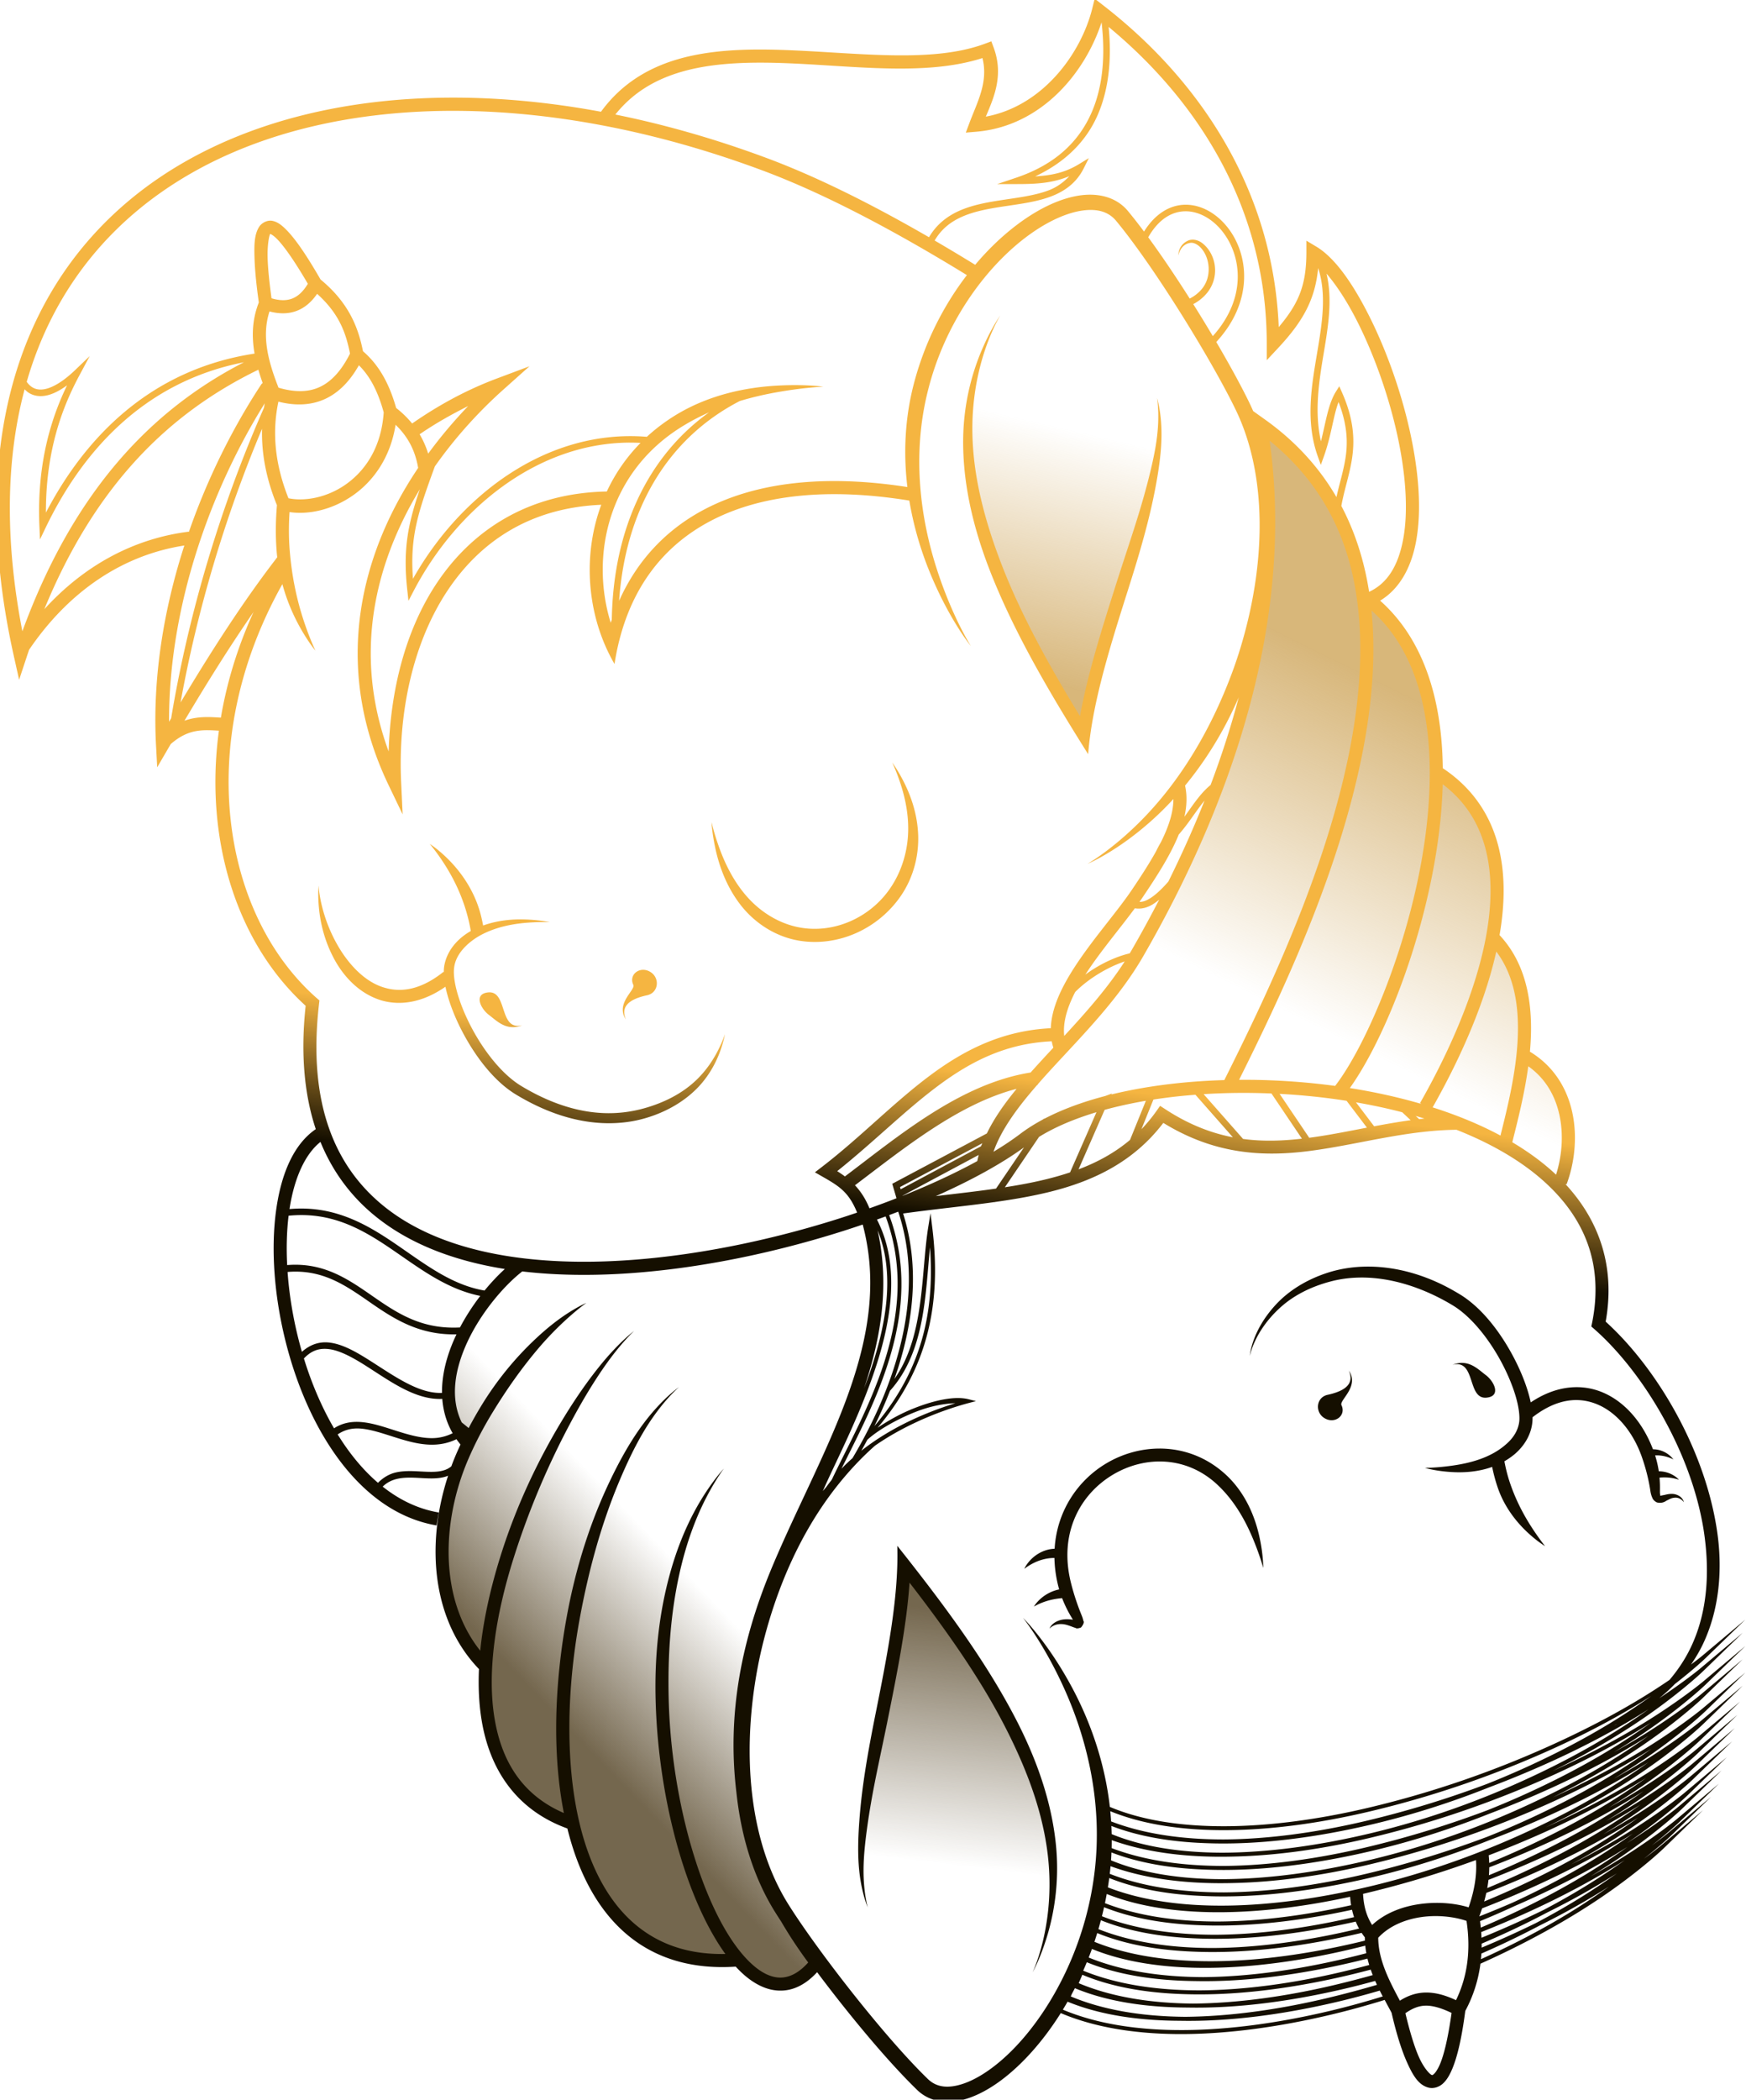 <svg width="353.22mm" height="424.65mm" version="1.1" viewBox="0 0 353.22 424.65" xmlns="http://www.w3.org/2000/svg" xmlns:xlink="http://www.w3.org/1999/xlink">
 <defs>
  <linearGradient id="linearGradient8253">
   <stop stop-color="#4c3b1b" stop-opacity=".776" offset="0"/>
   <stop stop-color="#4c3b1b" stop-opacity="0" offset="1"/>
  </linearGradient>
  <linearGradient id="linearGradient6108">
   <stop stop-color="#c28f32" stop-opacity=".648" offset="0"/>
   <stop stop-color="#c28f32" stop-opacity="0" offset="1"/>
  </linearGradient>
  <linearGradient id="linearGradient5806" x1="-144.8" x2="-150.39" y1="97.54" y2="73.483" gradientTransform="matrix(-2.067 0 0 2.067 -521.6 -222.86)" gradientUnits="userSpaceOnUse" xlink:href="#linearGradient6108"/>
  <linearGradient id="linearGradient5821" x1="-144.8" x2="-150.39" y1="97.54" y2="73.483" gradientTransform="matrix(2.054 -.226 -.226 -2.054 80.49 334.42)" gradientUnits="userSpaceOnUse" xlink:href="#linearGradient8253"/>
  <linearGradient id="linearGradient6920" x1="-342.68" x2="-314.6" y1="164.22" y2="137.36" gradientUnits="userSpaceOnUse" xlink:href="#linearGradient8253"/>
  <linearGradient id="linearGradient6995" x1="-504.36" x2="-618.7" y1="-42.965" y2="187.74" gradientTransform="scale(.265)" gradientUnits="userSpaceOnUse" xlink:href="#linearGradient6108"/>
  <linearGradient id="linearGradient8267" x1="-222.62" x2="-219.17" y1="88.53" y2="59.665" gradientTransform="scale(3.78)" gradientUnits="userSpaceOnUse">
   <stop stop-color="#150f00" offset="0"/>
   <stop stop-color="#f5b541" offset="1"/>
  </linearGradient>
 </defs>
 <g transform="translate(262.57 100.14)">
  <g transform="translate(170.09 58.964)">
   <path d="m-256.24 85.659c-0.33 0.024-1.783 1.778-1.301 0.286-24.148 9.711-47.016 12.388-69.027 10.35-8.213 5.866-21.036 24.072-11.339 35.719 0.364-0.201 0.732-0.394 1.1-0.583-0.627 1.251-1.22 2.519-1.772 3.8-6.067 14.073-6.094 31.677 4.7 42.435-0.769 14.359 3.529 26.593 16.949 31.455l0.233-1.773c3.66 18.065 13.913 31.16 33.785 29.554l-0.016-0.158c5.117 5.961 10.808 7.172 15.891 0.725-8.992-11.926-13.387-23.118-14.783-33.79-2.113-16.158 0.949-31.126 7.046-45.647 10.032-23.895 25.377-46.581 17.942-71.375l0.538-0.501c0.151-0.374 0.147-0.503 0.054-0.496z" fill="url(#linearGradient6920)"/>
   <path d="m-256.69 226.28c-5.159-15.844 6.688-45.958 7.286-69.189 19.79 25.228 38.834 53.919 26.002 82.308z" fill="url(#linearGradient5821)"/>
   <path d="m-198.28-78.479c3.394 16.314-11.676 44.95-14.812 67.977-16.911-27.242-32.701-57.844-16.84-84.659z" fill="url(#linearGradient5806)"/>
   <path d="m-177.2-73.035c6.405 37.407-7.068 75.478-24.982 106.57-9.438 16.38-27.228 27.825-30.824 41.187 2.716-1.555 5.105-3.104 7.096-4.612 7.261-5.497 18.776-8.876 31.877-10.248s27.788-0.692 41.332 2.22c13.544 2.912 25.958 8.041 34.464 15.741 0.556 0.503 1.094 1.02 1.615 1.546 2.839-8.101 2.016-19.718-7.543-25.029l-0.204 0.02c0.933-8.775 0.057-17.77-6.14-23.953 2.366-12.883 0.683-25.757-11.232-33.33-0.037 0.105-0.082 0.216-0.12 0.322 0.024-14.434-3.724-27.663-14.053-35.474l-0.237 3.974c-1.243-15.281-7.242-29.081-21.048-38.934z" fill="url(#linearGradient6995)"/>
   <path transform="scale(.265)" d="m-796.98-601.35-1.853 7.42c-8.685 34.739-37.946 74.542-81.273 82.559 6.134-14.493 13.833-31.608 5.957-52.787l-1.742-4.695-4.695 1.756c-41.104 15.414-99.278 6.653-154.97 4.814-27.845-0.919-55.132-0.034-79.615 7.086-22.901 6.662-43.379 18.987-58.705 40.094-40.334-7.48-79.646-11.061-117.23-10.758-76.108 0.615-145.12 17.138-201.17 49.369-112.11 64.462-171.11 192.31-129.75 377.24l3.943 17.643 5.684-17.154c0.64-1.934 1.287-3.853 1.94-5.758 30.282-44.518 71.252-72.258 118.51-79.545-15.697 48.569-24.409 100.86-21.617 152.57l0.9 16.689 8.408-14.438c0.644-1.105 1.298-2.203 1.943-3.307 7.493-6.473 13.804-8.974 20.07-9.996 5.307-0.866 10.748-0.556 16.676-0.207-11.454 84.874 14.7 163.31 66.223 209.96-3.979 36.895-0.936 68.098 7.734 94.141-17.412 11.895-26.892 35.402-30.508 63.67-3.681 28.771-1.179 62.891 6.969 96.355 8.147 33.464 21.943 66.264 41.234 92.193s44.283 45.098 74.52 50.227l1.676-9.863c-15.727-2.667-30.022-9.603-42.82-19.744 3.399-3.305 7.138-5.026 11.227-5.959 5.319-1.214 11.24-0.968 17.228-0.643 5.989 0.326 12.046 0.746 17.732-0.539 1.275-0.288 2.528-0.679 3.75-1.176-7.473 22.771-10.914 47.094-9.084 70.551 2.228 28.561 12.351 55.921 32.648 77-0.587 13.35-0.023 26.268 1.939 38.484 6.052 37.653 26.102 68.893 65.533 83.182l0.012-0.023c2.019 8.147 4.406 16.017 7.209 23.529 9.656 25.88 24.202 47.694 44.654 62.371 19.993 14.348 45.535 21.658 76.656 19.557 6.569 7.173 13.535 12.514 20.932 15.584 7.484 3.107 15.536 3.682 23.232 1.086 6.35-2.142 12.352-6.311 17.98-12.424 24.02 32.068 53.595 67.81 76.426 89.918 10.243 9.919 25.085 11.117 39.73 5.994 14.645-5.123 29.963-16.163 44.562-31.689 8.851-9.413 17.427-20.511 25.287-33.006 53.376 22.638 128.61 19.598 205.89 1.287 14.149-3.353 27.941-7.168 41.377-11.344 1.755 3.289 3.525 6.548 5.26 9.771 3.579 15.634 7.609 28.62 11.988 38.289 4.445 9.814 8.727 16.933 16.209 18.861 3.741 0.964 7.969-0.364 10.896-2.99 2.928-2.626 5.126-6.303 7.176-11.152 4.036-9.55 7.341-23.924 10.008-44.363 6.056-11.278 9.924-23.33 11.598-36.066 8.687-3.886 17.162-7.886 25.391-11.984 36.562-18.197 63.523-35.562 83.998-50.869 19.47-14.555 29.856-24.608 29.912-24.662 1.4e-4 -1.5e-4 0.08-0.066 0.08-0.066l30.525-29.572-32.533 27.342s-4.413 3.704-12.715 9.775c13.453-10.6 20.657-17.535 20.703-17.58 1.5e-4 -1.5e-4 0.082-0.066 0.082-0.066l30.523-29.572-32.533 27.342s-4.421 3.709-12.734 9.789c13.465-10.609 20.676-17.549 20.723-17.594 1.5e-4 -1.5e-4 0.082-0.066 0.082-0.066l30.523-29.572-32.531 27.342s-10.998 9.239-31.094 22.545c-10.113 6.696-21.573 13.724-34.768 21.049 15.567-9.392 28.71-18.373 39.896-26.736 19.47-14.555 29.854-24.608 29.91-24.662 1.5e-4 -1.6e-4 0.082-0.066 0.082-0.066l30.523-29.572-32.531 27.342s-10.996 9.239-31.092 22.545c-2.776 1.839-5.659 3.703-8.645 5.59 5.656-3.864 10.915-7.631 15.793-11.277 19.47-14.555 29.854-24.608 29.91-24.662 1.4e-4 -1.5e-4 0.082-0.066 0.082-0.066l30.523-29.572-32.531 27.342s-10.998 9.239-31.094 22.545c-15.008 9.937-32.957 20.6-55.209 31.891 25.868-14.082 46.155-27.485 62.357-39.598 19.47-14.555 29.856-24.61 29.912-24.664 1.5e-4 -1.9e-4 0.082-0.066 0.082-0.066l30.523-29.572-32.531 27.344s-10.998 9.239-31.094 22.545c-10.113 6.696-21.573 13.723-34.768 21.047 15.567-9.392 28.71-18.371 39.896-26.734 19.47-14.555 29.854-24.61 29.91-24.664 1.5e-4 -1.5e-4 0.082-0.066 0.082-0.066l30.523-29.572-32.531 27.344s-10.996 9.239-31.092 22.545c-10.111 6.695-21.569 13.72-34.76 21.043 15.564-9.39 28.702-18.369 39.887-26.73 19.47-14.555 29.856-24.61 29.912-24.664 1.5e-4 -1.5e-4 0.08-0.066 0.08-0.066l30.525-29.57-32.533 27.342s-10.996 9.239-31.092 22.545c-10.109 6.694-21.565 13.718-34.754 21.039 15.561-9.389 28.699-18.366 39.883-26.727 19.47-14.555 29.854-24.61 29.91-24.664 1.4e-4 -1.5e-4 0.082-0.066 0.082-0.066l30.523-29.57-32.531 27.342s-10.998 9.239-31.094 22.545c-21.164 14.014-48.141 29.463-84.857 46.096 2.005-0.974 4.01-1.95 5.988-2.936 36.562-18.197 63.523-35.562 83.998-50.869 19.47-14.555 29.856-24.608 29.912-24.662 1.5e-4 -1.6e-4 0.08-0.066 0.08-0.066l30.525-29.572-32.533 27.344s-10.996 9.237-31.092 22.543c-10.109 6.694-21.566 13.72-34.754 21.041 15.561-9.389 28.697-18.368 39.881-26.729 19.47-14.555 29.856-24.608 29.912-24.662 1.6e-4 -1.5e-4 0.082-0.066 0.082-0.066l30.523-29.572-32.531 27.344s-10.998 9.237-31.094 22.543c-20.926 13.856-47.552 29.12-83.639 45.539 0.241-0.12 0.488-0.237 0.729-0.357 36.562-18.197 63.523-35.562 83.998-50.869 19.47-14.555 29.856-24.608 29.912-24.662 1.5e-4 -1.5e-4 0.08-0.066 0.08-0.066l30.525-29.572-32.533 27.344s-10.996 9.237-31.092 22.543c-10.109 6.694-21.565 13.72-34.754 21.041 15.561-9.389 28.697-18.368 39.881-26.729 19.47-14.555 29.856-24.608 29.912-24.662 1.7e-4 -1.5e-4 0.082-0.066 0.082-0.066l30.523-29.572-32.531 27.344s-10.998 9.237-31.094 22.543c-20.926 13.856-47.552 29.12-83.639 45.539 0.241-0.12 0.488-0.239 0.729-0.359 36.562-18.197 63.523-35.564 83.998-50.871 19.47-14.555 29.856-24.606 29.912-24.66 1.5e-4 -1.5e-4 0.08-0.068 0.08-0.068l30.525-29.572-32.533 27.344s-10.996 9.237-31.092 22.543c-0.026 0.019-0.054 0.034-0.08 0.051 3.943-3.17 7.973-6.782 11.93-10.859 15.123-11.737 23.14-19.493 23.189-19.541 1.7e-4 -1.5e-4 0.082-0.066 0.082-0.066l30.521-29.566-32.531 27.344s-3.137 2.618-8.973 6.996c3.265-4.676 6.308-9.769 8.994-15.311 12.453-26.015 15.685-57.178 10.562-88.967-9.731-61.307-46.048-122.46-84.684-157.45 7.643-42.323-5.281-77.632-30.805-105.06l0.934 0.35c6.077-16.205 8.448-36.015 4.414-54.84-3.884-18.126-13.989-35.4-32.365-46.455 0.331-3.664 0.58-7.34 0.721-11.014 1.082-28.263-4.094-56.836-23.902-77.959 4.082-23.594 4.609-47.31-1.227-69.066-6.091-22.707-19.316-43.216-42.098-58.309-0.188-15.557-1.532-30.763-4.326-45.266-6.257-32.471-19.816-61.566-43.516-82.619 14.935-8.985 23.688-25.36 27.355-44.809 4.673-24.785 1.95-55.175-4.945-85.748s-18.026-61.283-30.643-86.412-26.28-44.706-40.482-53.215l-7.574-4.533v8.822c0 25.351-6.048 39.26-21.111 57.113-4.233-103.45-58.991-187.65-134.48-245.93zm5.229 17.965c2.732 23.172 1.63 47.54-7.473 68.582-9.291 21.479-26.776 39.626-57.682 50.025l-14.469 4.873h15.266c14.62 0 26.949-0.711 39.773-6.047-4.403 4.658-9.457 8.413-15.723 10.793-9.587 3.642-21.007 5.256-32.666 6.99s-23.563 3.593-34.199 8.031c-9.786 4.083-18.499 10.476-24.555 20.799-41.049-23.718-83.744-45.5-123.88-60.432-38.98-14.501-77.694-25.559-115.57-33.211 13.522-16.928 30.677-26.832 50.551-32.613 22.77-6.623 49.084-7.6 76.49-6.695 52.626 1.738 108.92 10.449 153.22-3.795 4.616 18.427-3.992 33.647-9.936 49.496l-2.775 7.396 7.869-0.656c49.931-4.176 83.297-45.176 95.76-83.537zm5.412 3.541c70.945 58.754 120.7 140.89 120.7 241.68v12.682l8.652-9.264c19.041-20.393 28.265-36.989 30.594-61.078 6.483 19.884 3.147 41.414-0.66 64.053-4.319 25.682-9.219 52.707 0.348 79.592l2.348 6.6 2.361-6.592c5.736-16.029 7.194-31.105 11.184-41.398 6.705 17.425 7.205 30.867 5.211 43.242-1.577 9.787-4.579 19.101-6.824 29.309-12.897-22.164-30.711-42.181-54.4-59.086l-9.168-6.545c-0.871-1.997-1.766-3.98-2.709-5.936-6.098-12.643-15.083-29.109-25.463-46.791 28.428-30.773 24.986-65.894 9.297-86.602-8.464-11.171-20.496-18.307-32.982-18.168-11.377 0.126-22.795 6.518-31.471 20.488-4.241-5.673-8.362-10.948-12.285-15.684-9.035-10.906-23.42-14.244-38.535-11.604s-31.615 10.826-47.877 23.41c-10.348 8.007-20.598 17.829-30.205 29.24-10.149-6.24-20.482-12.44-30.936-18.531 5.449-9.322 13.097-14.913 22.166-18.697 9.861-4.114 21.383-5.97 33.012-7.699 11.628-1.729 23.358-3.332 33.707-7.264 10.349-3.932 19.37-10.351 24.898-21.408l3.898-7.803-7.441 4.547c-11.332 6.928-21.947 8.669-33.521 9.391 24.01-11.248 39.471-27.778 47.812-47.061 9.045-20.91 10.497-44.515 8.293-67.025zm-497.58 64.057c72.796 0.358 152.26 15.33 233.07 45.393 50.4 18.75 105.62 48.857 156.3 79.963-17.844 23.26-32.857 52.219-41.121 85.383-6.54 26.528-7.189 52.427-4.307 76.354-63.15-9.791-114.98-3.621-154.02 16.586-30.081 15.569-52.356 39.545-66.049 70.275 4.891-70.043 37.112-124.09 92.144-152.52 9.912-2.988 19.532-5.136 28.432-6.711 20.976-3.713 35.303-4.225 35.303-4.225s-14.185-2.038-35.885-0.766c-22.118 1.297-50.125 6.445-75.961 21.941-8.482 5.119-16.088 10.856-22.859 17.086-75.549-6.155-142.08 43.809-178.55 108.35-2.391-32.362 3.913-50.735 16.721-85.785 15.798-22.461 33.984-42.246 52.305-58.611l19.91-17.783-24.996 9.375c-22.932 8.6-44.383 20.248-64.578 34.312-3.39-4.166-7.43-8.144-12.211-11.883-6.204-22.092-15.371-34.698-25.309-43.293-3.576-17.798-10.534-36.712-32.391-54.734-11.239-19.478-19.644-31.531-26.502-38.312-3.478-3.439-6.547-5.753-10.373-6.465-0.957-0.178-1.94-0.17-2.906-0.012v2e-3c-2.9 0.48-5.651 2.322-7.076 4.564-3.8 5.979-3.864 13.965-3.543 24.191 0.31 9.86 1.596 21.561 3.272 33.574-5.179 13.123-5.494 26.182-3.246 39.01-79.957 12.179-129.61 64.501-159.28 121.36-0.184-52.685 15.832-86.6 26.006-105.59l7.432-13.869-11.363 10.883c-8.549 8.187-16.93 13.38-23.535 14.438-3.302 0.529-6.105 0.11-8.619-1.332-1.631-0.935-3.175-2.349-4.59-4.348 20.6-71.311 64.865-124.26 125-158.84 55.948-32.17 125.88-48.35 203.38-47.969zm484.48 75.629c8.076 0.117 14.302 2.86 18.801 8.291 29.906 36.1 73.87 108.08 91.373 144.37 24.099 49.963 23.251 116.9 3.428 181.96-1.569 5.151-3.271 10.276-5.102 15.361-16.933 46.771-40.209 83.835-66.029 111.28-24.335 25.869-45.576 37.811-45.576 37.811s22.575-9.221 49.652-33.645c5.389-4.86 10.736-10.154 15.984-15.867 0.011 8.017-2.263 16.698-6.322 26.104-1.018 2.359-2.153 4.758-3.377 7.189l-0.049 0.037-0.258 0.451c-1.158 2.027-2.217 4.076-3.223 6.133-5.244 9.436-11.664 19.331-18.592 29.58-11.403 16.87-29.717 37.408-43.486 58.613-9.897 15.241-17.751 31.234-18.275 46.812-36.92 1.803-65.861 16.469-91.973 35.9-27.903 20.764-52.877 46.896-82.168 69.502l-5.936 4.576 6.512 3.721c12.516 7.152 19.492 11.782 25.703 27.021-4.616 1.566-9.27 3.112-13.998 4.611-58.922 18.681-126.12 31.989-188.2 32.852s-118.88-10.803-157.48-41.068-59.982-79.022-51.098-155.68a332.69 332.69 0 0 1 0.315-2.617 165.44 165.44 0 0 1-1.98-1.713c-72.067-63.333-94.616-194.27-26.314-316.02 3.028 11.16 7.184 21.108 11.561 29.463 7.117 13.585 13.691 21.32 13.691 21.32s-4.453-9.125-9.09-23.271c-4.923-15.019-8.841-32.412-10.52-52.707-0.822-9.903-0.816-19.831-0.17-29.793 15.094 2.217 33.06-1.996 48.529-12.832 15.599-10.927 28.483-28.897 32.414-53.791 10.313 9.909 15.161 20.852 17.236 32.908-12.943 19.26-24.116 40.371-32.228 63.113-18.983 53.219-21.144 114.87 9.736 179.15l10.644 22.16-1.145-24.561c-2.443-52.456 8.768-105.78 34.99-145.58 25.02-37.973 63.317-63.854 117.79-66.148-13.26 35.711-11.097 75.536 3.371 108.27a136.06 136.06 0 0 0 6.744 13.248 187.61 187.61 0 0 1 2.701-14.145c10.122-43.823 34.191-76.16 71.455-95.447 37.16-19.234 87.812-25.355 150.91-15.111 3.314 20.001 8.965 38.412 15.48 54.371 14.912 36.525 31.518 56.682 31.518 56.682s-14.13-21.951-25.994-58.701c-12.181-37.73-19.407-86.282-6.82-136.23 12.838-51.516 43.145-92.608 73.441-116.05 15.148-11.721 30.29-18.963 42.723-21.135 3.108-0.543 6.005-0.795 8.697-0.756zm71.629 1.012c10.526-0.117 21.242 6.02 28.945 16.188 14.1 18.611 18.047 50.161-7.957 79.092-4.762-8.022-9.779-16.23-14.939-24.438 1.118-0.571 2.235-1.221 3.348-1.975 6.409-4.338 10.272-9.85 12.072-15.543 3.534-11.074-0.595-22.541-7.939-28.555-3.329-2.84-7.568-3.791-10.969-2.58-8.352 3.484-7.826 11.5-7.826 11.5s1.283-8.024 8.477-9.463c2.585-0.698 5.534 0.662 8.068 3.061 5.706 5.637 8.219 15.584 5.422 24.529-1.467 4.64-4.539 9.141-10.107 12.91-1.095 0.741-2.171 1.358-3.231 1.873-10.456-16.462-21.351-32.677-31.672-46.768 8.121-14.154 18.303-19.721 28.309-19.832zm-698.59 17.262c0.557 0.194 2.346 1.079 4.896 3.602 5.296 5.237 13.337 16.473 23.836 34.477-3.649 6.09-7.683 9.683-12.127 11.34-4.344 1.62-9.489 1.538-15.613-0.279-1.516-11.145-2.695-21.939-2.969-30.682-0.299-9.537 1.057-16.962 1.976-18.457zm806.39 30.318c7.765 9.018 16.097 21.799 23.789 37.119 12.206 24.312 23.112 54.407 29.814 84.125 6.703 29.718 9.14 59.105 4.881 81.695-3.654 19.376-11.607 33.296-25.977 39.912-0.946-6.027-2.099-11.99-3.492-17.871-3.935-16.617-9.743-32.602-17.695-47.676 2.164-12.122 6.042-23.053 8.01-35.266 2.323-14.418 1.776-30.564-7.684-51.77l-1.906-4.281-2.494 3.971c-6.051 9.651-7.797 23.564-11.502 38.023-5.057-22.273-1.641-44.905 2.135-67.352 3.466-20.61 6.781-41.091 2.121-60.631zm-770.58 15.412c16.996 15.319 21.994 30 25.111 45.617-6.38 12.745-13.999 21.206-22.906 25.408-8.718 4.113-19.139 4.295-31.668 0.627-7.899-20.161-13.044-39.305-6.889-58.203 7.257 1.931 14.262 1.986 20.642-0.393 6.152-2.294 11.412-6.76 15.709-13.057zm521.55 16.488s-6.311 8.531-13.438 24.799c-7.178 16.385-14.572 40.301-14.918 69.658-0.354 32.209 6.924 65.554 20.105 99.514 17.021 43.988 42.047 87.394 67.65 128.64a2168.3 2168.3 0 0 0 7.65 12.234 269.58 269.58 0 0 1 1.551-14.195c4.725-34.692 16.871-73.323 28.861-111.1 9.217-29.019 16.637-54.444 21.369-80.285 3.783-20.347 4.858-34.861 3.897-47.828-0.872-11.759-3.098-18.381-3.098-18.381s1.316 6.87 0.891 18.422c-0.483 13.102-2.949 26.257-8.148 46.354-7.079 27.03-14.586 47.618-24.441 78.693-10.516 33.131-21.301 67.207-27.102 99.344-22.933-37.549-44.668-76.515-59.754-115.5-12.849-33.31-21.03-64.812-22.256-96.006-2.304-57.242 21.18-94.357 21.18-94.357zm-577.41 35.75c-71.783 36.857-130.42 99.562-169.16 205.33-13.756-71.104-12.198-132.67 1.73-184.71 1.137 1.196 2.347 2.236 3.682 3.002 3.587 2.058 7.708 2.602 11.898 1.932 5.43-0.869 11.079-3.786 16.809-7.955-10.611 21.99-23.326 56.949-21.1 107.67l0.438 9.951 4.314-8.979c27.521-57.266 74.292-111.15 151.39-126.24zm87.75 2.297c7.382 7.357 13.925 17.698 18.949 35.957-1.829 26.675-14.014 44.505-29.094 55.068-14.342 10.046-31.25 13.01-43.611 10.467-9.868-24.788-12.896-49.219-7.678-73.73 13.291 3.396 25.473 2.743 36.01-2.228 10.279-4.849 18.693-13.582 25.424-25.533zm-76.752 3.387c0.982 3.4 2.084 6.78 3.283 10.135-0.408 0.321-0.796 0.672-1.098 1.131-21.495 32.692-40.874 71.192-55.273 112.7l-0.045-0.359c-42.325 5.291-80.103 26.025-110.26 59.188 39.03-94.851 95.268-149.71 163.4-182.79zm4.881 25.621c-0.209 1.126-0.397 2.253-0.574 3.379-33.72 76.528-57.817 158.44-70.873 237.01-0.53 0.895-1.067 1.784-1.596 2.68-0.284-87.68 31.526-176.59 73.043-243.07zm155.31 2.106c-10.641 11.111-20.971 23.249-30.547 36.326-1.556-5.057-3.704-10.002-6.533-14.771 11.901-8.175 24.342-15.184 37.08-21.555zm183.87 4.826c-47.035 33.77-73.089 89.49-74.244 158.16-0.274 0.808-0.551 1.614-0.815 2.43-15.935-51.45-1.738-115.85 55.606-150.46 6.396-3.886 12.918-7.227 19.453-10.131zm-341.23 12.51c-0.539 19.521 3.462 39.016 11.354 58.314-0.999 11.926-1.159 23.897-0.162 35.902 0.108 1.301 0.238 2.591 0.383 3.871-26.47 34.306-50.638 72.167-73.812 110.84 12.541-69.387 33.621-141.06 62.238-208.93zm769.18 9.115c33.712 27.377 53.611 61.34 62.715 99.779 9.963 42.067 7.679 89.109-1.652 136.56-18.577 94.466-64.968 190.26-95.643 251.63-12.016 0.359-23.845 1.126-35.344 2.33-17.894 1.874-34.999 4.744-50.852 8.619l0.295-0.674-5.018 1.867c-17.126 4.478-32.672 10.177-46.018 17.123l-1.318 0.49-0.209 0.309c-6.322 3.378-12.134 7.042-17.359 10.998-5.917 4.479-12.77 9.058-20.412 13.666 5.926-16.973 18.295-33.737 33.48-51.146 0.145-0.018 0.289-0.044 0.434-0.062l-0.047-0.379c3.544-4.053 7.223-8.138 11.023-12.273 23.45-25.514 50.648-52.767 69.537-85.549 66.016-114.57 115.81-254.39 96.387-393.29zm-488.86 1.463c2.861-0.017 5.738 0.059 8.627 0.209-11.014 11.185-19.546 23.761-25.768 37.1-59.847 1.133-103.18 29.518-130.36 70.781-23.662 35.912-34.789 81.407-36.18 127.61-19.868-53.894-16.398-104.74-0.279-149.93 6.301-17.663 14.545-34.447 24.084-50.143-9.012 26.371-13.023 45.659-9.574 76.961l0.9 8.172 3.801-7.289c32.749-62.799 94.244-113.06 164.75-113.48zm566.62 128.12c21.744 19.306 34.354 46.085 40.314 77.018 6.543 33.955 4.923 72.751-1.58 110.91-12.59 73.866-43.904 145.67-66.484 174.9-24.373-3.297-49.149-4.829-73.322-4.644 30.721-61.624 75.71-155.57 94.18-249.49 7.249-36.861 10.409-73.739 6.893-108.69zm-853.44 1.147c-12.266 26.893-20.449 54.023-24.94 80.625-2.477-0.155-4.978-0.314-7.551-0.391-3.932-0.117-7.994-0.015-12.254 0.68-2.613 0.426-5.279 1.098-7.99 2.074 16.924-28.468 34.382-56.461 52.734-82.988zm752.1 65.105c-5.978 22.676-13.236 45.036-21.508 66.945-6.27 5.073-11.28 12.069-16.355 19.205-1.196 1.681-2.409 3.365-3.625 5.045 1.843-8.081 2.218-16.044 0.506-23.799 15.458-18.726 29.678-41.263 40.982-67.396zm-264.56 49.779s2.891 5.729 6.191 15.662c3.249 9.779 6.841 24.14 5.879 39.861-0.814 13.903-5.252 28.424-13.803 40.756-15.252 22.077-42.08 33.927-67.436 29.855-15.541-2.435-29.581-10.907-39.75-21.684-12.4-13.065-19.389-29.029-23.373-40.211-4.088-11.475-5.594-18.783-5.594-18.783s0.223 7.446 2.795 19.572c2.507 11.821 7.769 29.159 20.15 44.65 10.355 12.873 25.839 23.321 44.186 26.328 29.411 4.722 59.844-8.847 77.25-34.043 9.835-14.282 13.846-30.986 13.363-46.354-0.587-17.289-6.322-31.671-11.086-41.031-4.846-9.521-8.773-14.58-8.773-14.58zm420.28 16.557c17.437 13.226 27.469 29.87 32.52 48.699 5.702 21.257 4.851 45.364 0.141 69.625-9.42 48.522-34.223 97.419-50.004 125.04l1.174 0.67c-9.677-2.831-19.596-5.331-29.686-7.5-8.248-1.773-16.61-3.324-25.039-4.662 24.207-33.882 52.806-102.7 65.104-174.85 3.238-18.996 5.305-38.198 5.791-57.02zm-181.83 12.488c-8.37 21.086-17.659 41.711-27.6 61.777-6.55 7.534-11.864 11.927-16.133 14.029-2.26 1.113-4.185 1.529-5.955 1.529 0.811-1.151 1.602-2.294 2.367-3.426 10.482-15.507 20.119-30.486 26.396-45.029 0.428-0.993 0.84-1.984 1.236-2.975 4.445-5.035 8.307-10.476 12.008-15.68 2.575-3.621 5.098-7.084 7.68-10.227zm-591.49 33.08s5.549 6.344 12.064 16.721c6.835 10.886 13.296 24.222 17.246 40.031 0.783 3.097 1.462 6.336 2.047 9.715-9.566 5.412-18.305 14.553-20.336 26.961-0.124 0.874-0.202 1.74-0.244 2.59-0.03 0.612-0.029 1.246-0.029 1.881l-0.231-0.287c-16.76 13.369-31.624 15.942-44.56 12.223-13.983-3.798-25.261-15.438-33.014-27.172-16.823-25.835-17.795-50.844-17.795-50.844s-0.676 5.979 0.176 16.002c0.848 9.981 3.443 24.104 11.041 38.67 7.021 13.649 19.186 27.655 36.828 32.953 14.821 4.261 31.781 1.407 48.801-10.465 0.637 3.117 1.494 6.384 2.559 9.779 2.675 8.531 6.637 17.79 11.594 26.906 9.913 18.233 23.7 35.934 39.68 45.594 31.417 18.99 60.233 24.289 84.902 20.975 5.028-0.676 9.978-1.754 14.789-3.211 16.485-4.962 30.188-13.464 40.049-24.062 9.065-9.799 13.908-20.395 16.494-27.748 2.632-7.485 3.295-12.07 3.295-12.07s-1.337 4.445-4.795 11.439c-3.407 6.89-9.197 16.517-18.445 24.904-10.031 9.155-23.151 16.027-38.684 20.344-4.486 1.237-9.075 2.172-13.725 2.797-22.829 3.067-49.723-1.689-79.91-19.936-14.051-8.493-27.439-25.278-36.906-42.691-4.734-8.707-8.513-17.562-11.014-25.537s-3.683-15.113-3.434-20.059c0.034-0.654 0.088-1.29 0.174-1.906 1.167-10.617 10.461-19.406 19.881-24.676 12.935-7.098 27.248-9.094 36.994-9.781 10.038-0.708 16.189-0.309 16.189-0.309s-5.993-1.402-16.205-1.973c-8.805-0.492-21.594-0.216-34.723 4.496-0.52-2.724-1.099-5.38-1.75-7.953-4.449-17.408-13.961-31.163-22.998-40.656-8.81-9.255-16.006-13.645-16.006-13.645zm556.88 42.545c-6.689 12.937-13.619 25.633-20.758 38.021-0.57 0.99-1.149 1.976-1.736 2.957-10.859 2.493-23.257 8.413-33.879 16.193 0.095-0.146 0.182-0.291 0.277-0.438 11.161-17.187 25.915-34.431 37.498-50.156 3.572 0.614 7.502 0.144 11.682-1.914 2.187-1.077 4.496-2.68 6.916-4.664zm257.34 39.6c13.51 17.89 17.332 40.877 16.406 65.043-1.007 26.299-7.726 53.47-13.223 75.379-9.883-5.296-20.385-10.07-31.371-14.336v-0.105c-0.089 0-0.177 2e-3 -0.266 2e-3 -6.554-2.539-13.278-4.899-20.143-7.082 15.275-26.928 38.098-72.018 48.596-118.9zm-283.68 7.545c-13.19 20.476-29.734 39.064-46.156 56.838-1.151-10.29 2.25-21.637 8.359-33.506 10.034-10.195 24.995-19.108 37.797-23.332zm-367.81 6.387c-5.742 0.125-10.184 5.455-7.305 11.506 1.824 3.834-13.837 14.066-5.693 26.314-2.785-6.73-2.174-14.434 16.227-18.414 8.729-1.888 9.896-12.988 2.725-17.631-1.98-1.281-4.039-1.817-5.953-1.775zm-116.8 17.188c-0.432-0.013-0.885 4e-3 -1.359 0.053-11.381 1.179-5.574 12.603 0.748 17.285 5.888 4.362 13.193 12.569 25.309 7.777-17.56 4.526-11.294-24.715-24.697-25.115zm428.91 37.355c0.306 1.637 0.718 3.266 1.223 4.887-2.731 2.94-5.513 5.93-8.185 8.838-3.11 3.384-6.17 6.749-9.158 10.107-53.579 8.449-100.66 48.347-141.76 79.301-1.893-1.411-3.855-2.741-5.885-4.037 27.735-22.119 51.67-46.273 77.029-65.145 25.288-18.818 52.016-32.348 86.732-33.951zm363.79 19.072c13.388 9.468 20.708 22.819 23.842 37.445 3.242 15.129 1.752 31.55-2.641 45.293-0.704-0.661-1.408-1.324-2.127-1.975-9.278-8.399-19.791-15.983-31.277-22.795 4.16-16.563 9.349-36.787 12.203-57.969zm-390.6 17.211c-9.17 11.161-17.11 22.383-22.73 34.051l-72.221 38.418 3.248 11.043c-6.704 2.621-13.588 5.185-20.631 7.684-3.081-7.516-6.813-13.087-11.082-17.594 37.585-28.364 79.05-62.15 123.42-73.602zm171.11 3.107c7.758-0.039 15.585 0.123 23.436 0.443l23.264 34.492c-15.052 1.722-29.907 2.217-44.928 0.207l-30.113-34.186c9.301-0.588 18.771-0.909 28.342-0.957zm29.654 0.719c17.098 0.905 34.272 2.684 51.154 5.328l15.523 20.465c-14.987 2.87-29.622 5.825-44.061 7.744zm-64.262 0.697 28.592 32.455c-16.721-3.223-33.726-9.771-51.518-21.373l-4.037-2.627-2.775 3.934c-3.593 5.081-7.433 9.698-11.492 13.918l9.17-22.652c6.462-1.001 13.069-1.86 19.801-2.564 4.041-0.423 8.138-0.773 12.26-1.09zm-37.834 4.592-12.088 29.861c-11.641 9.828-24.827 17.014-39.311 22.484l19.926-45.428c9.914-2.721 20.453-5.036 31.473-6.918zm160.41 1.197c6.132 1.057 12.218 2.229 18.236 3.523 5.748 1.236 11.433 2.586 17.043 4.041l6.469 6.068c-9.479 1.286-18.743 2.923-27.889 4.639zm-198.12 7.508-20.152 45.941c-5.618 1.886-11.411 3.553-17.375 5.039-10.359 2.581-21.203 4.605-32.41 6.34l26.1-38.469c12.011-7.438 26.897-13.767 43.838-18.852zm243.71 2.875c2.241 0.647 4.463 1.319 6.674 2.002-1.361 0.141-2.727 0.272-4.08 0.43zm-192.67 5.297c39.207 24.134 76.225 26.094 112.35 21.334 36.635-4.828 72.678-15.679 111.44-16.08 26.245 10.358 49.365 23.598 67.176 39.721 30.181 27.32 45.46 62.308 36.371 107.58a146.27 146.27 0 0 1-0.6 2.84 171.2 171.2 0 0 1 2.201 1.9c37.288 32.769 74.095 93.86 83.549 153.42 4.73 30.281 2.992 59.404-7.475 84.348-4.835 11.701-11.474 21.672-18.557 30.021-1.85 1.261-3.73 2.538-5.769 3.889-21.228 14.056-48.301 29.558-85.188 46.248-41.507 18.765-87.838 35.335-138.6 47.361-75.668 17.928-148.85 20.104-197.72-0.562-3.905-34.561-15.242-65.441-28.295-90.035-18.871-35.557-37.986-54.225-37.986-54.225s16.852 20.717 32.705 56.785c16.341 37.178 28.406 85.646 21.789 138.2-6.85 55.226-32.19 102.56-59.535 131.64-13.672 14.54-27.867 24.448-39.896 28.656-12.03 4.208-21.026 3.122-27.711-3.352-33.677-32.611-85.252-99.351-106.62-133.51-29.421-47.027-35.901-113.65-23.316-180.5 0.996-5.292 2.127-10.573 3.391-15.828 11.714-48.343 30.794-87.729 53.455-117.84 12.817-17.029 25.042-28.911 32.797-35.723 26.076-18.116 55.061-28.122 71.42-32.473l5.582-1.484-5.596-1.418c-10.7-2.714-26.243 0.835-41.316 6.748-10.624 4.168-20.103 9.561-28.184 15.029 38.879-45.922 48.916-95.565 41.691-153.37l-1.299-10.357-1.676 10.305c-5.639 34.673-2.509 83.277-25.883 116.2 14.636-41.434 19.705-85.292 6.654-126.31 23.685-3.321 47.19-5.567 69.748-8.729l0.18 0.123 0.109-0.162c14.624-2.055 28.852-4.499 42.463-7.891 33.919-8.453 64.033-23.415 86.16-52.516zm-643.45 14.525c9.838 24.1 24.859 43.355 43.812 58.217 26.298 20.62 59.761 32.833 96.949 38.771-5.157 4.701-10.421 10.247-15.494 16.441-26.028-4.408-46.644-21.121-69.15-36.375-17.612-11.936-36.502-22.903-59.883-25.594-6.274-0.722-12.876-0.832-19.859-0.221 3.588-23.479 11.767-41.81 23.625-51.24zm505.3 1.006-1.084 2.356-61.285 32.775-0.494-1.691zm31.781 3.158-21.348 31.461c-14.816 2.127-30.221 3.852-45.959 5.736 27.055-12.001 50.152-24.732 67.307-37.197zm-34.545 5.766c-0.418 1.556-0.786 3.122-1.109 4.699-16.461 9.023-35.783 18.023-57.023 26.514l-0.033-0.111zm-61.467 43.311c20.756 61.742-0.884 130.83-34.895 188.09-2.894 2.566-5.71 5.255-8.42 8.082 24.029-48.662 64.048-119.5 36.4-193.56 2.318-0.866 4.635-1.732 6.914-2.611zm-456.84 2.59c27.746-0.335 48.756 11.591 69.08 25.365 21.56 14.612 42.342 31.071 68.705 36.33-5.659 7.351-10.97 15.478-15.506 24.08-29.01 1.549-47.556-10.648-65.971-23.404-18.767-13.001-37.582-26.498-65.955-24.209-0.684-13.277-0.322-26 1.094-37.674 2.922-0.29 5.773-0.455 8.553-0.488zm447.22 1.045c28.798 77.125-17.448 151.04-40.682 200.07-0.176 0.371-0.428 0.796-0.709 1.242-1.355 1.691-2.669 3.426-3.943 5.201-0.843 1.016-1.715 2.05-2.596 3.08 9.029-20.758 24.986-50.854 37.596-86.309 14.35-40.348 22.373-84.825 3.713-120.9 2.214-0.792 4.439-1.582 6.621-2.387zm-17.49 6.18c11.628 43.671 4.414 85.618-10.533 127.86-15.539 43.91-39.466 87.866-58.559 133.34-22.916 54.582-34.702 111.2-27.336 172.15 3.584 33.772 13.154 65.168 29.606 91.465 1.405 2.246 2.928 4.62 4.553 7.096 6.009 10.3 12.864 20.723 20.656 31.279-4.941 5.537-9.798 8.81-14.41 10.365-5.371 1.812-10.562 1.497-16.201-0.844-11.279-4.682-23.83-18.331-34.971-38.529-22.281-40.396-39.317-106-40.928-172.29-0.814-34.071 1.601-65.172 7.943-94.229 5.636-25.744 13.373-45.145 21.029-59.832 7.321-14.045 13.193-21.604 13.193-21.604s-6.648 6.87-15.277 20.396c-8.945 14.02-18.581 33.418-25.777 59.342-8.122 29.189-11.964 61.485-11.107 96.168 1.648 67.832 18.732 134.39 42.168 176.88 3.566 6.466 7.273 12.389 11.123 17.688-25.825 0.501-46.443-6.144-62.988-18.018-18.462-13.249-31.964-33.219-41.115-57.744-18.302-49.05-18.787-116.03-7.266-179.32 7.13-39.109 16.97-73.604 29.992-104.84 10.408-24.811 19.484-41.185 29.644-54.615 9.225-12.194 16.318-18.08 16.318-18.08s-7.647 5.127-18.014 16.682c-11.228 12.515-22.194 28.942-33.955 53.305-14.917 30.742-26.626 66.15-33.824 105.75-9.236 50.737-11.099 103.79-2.098 149.31-32.058-13.84-47.713-39.795-53.045-72.971-5.656-35.192 1.074-78.279 14.354-120.58 12.439-39.624 27.956-74.804 44.475-105.6 8.937-16.654 17.02-29.836 24.902-41.188 12.769-18.364 22.918-27.568 22.918-27.568s-11.069 8.124-25.389 25.707c-8.769 10.755-17.991 23.642-27.949 39.879-18.357 29.921-35.868 65.548-48.498 105.78-7.641 24.34-13.252 49.02-15.615 72.664-14.383-18.054-21.851-40.217-23.688-63.768-2.139-27.429 3.451-56.638 14.621-82.547 5.315-12.328 11.643-24.367 18.629-35.783 11.467-18.733 23.047-34.833 35.295-49.199 18.898-22.107 36.166-34.156 36.166-34.156s-4.887 2.043-12.516 6.807c-8.08 5.046-17.451 12.12-28.508 22.766-13.756 13.214-27.272 29.444-38.967 48.562-3.461 5.656-6.763 11.466-9.877 17.391l-0.871-0.727c-1.649-1.375-3.091-2.515-4.426-3.602-8.832-18.196-5.513-39.444 3.629-59.846 10.354-23.108 28.396-44.319 42.604-55.371 17.265 2.037 35.211 2.837 53.527 2.582 63.41-0.881 131.38-14.39 191.08-33.318 5.166-1.638 10.244-3.328 15.277-5.041zm11.379 4.432c13.848 33.65 6.266 74.224-7.051 111.67-1.074 3.02-2.193 6.01-3.332 8.98 13.145-39.12 19.665-79.148 10.383-120.65zm40.002 12.963c3.705 50.92-7.175 95.056-42.449 136.42 4.352-8.808 8.351-17.812 11.91-26.957 26.925-29.892 26.917-74.073 30.539-109.46zm333.05 14.701c-9.972 0.12-19.714 1.599-28.957 4.512-17.029 5.416-30.382 14.135-39.785 24.186-19.193 20.613-20.113 39.49-20.113 39.49s3.126-18.584 22.912-36.672c9.639-8.857 22.673-15.986 38.951-20.221 27.7-7.278 59.232-0.696 88.324 15.553 1.58 0.891 3.17 1.821 4.769 2.787 14.232 8.603 27.993 26.122 37.443 44.035 4.725 8.957 8.409 18.001 10.693 25.955 2.284 7.955 3.074 14.892 2.49 19.045-0.848 6.03-4.076 11.821-9.947 16.869-11.645 10.393-27.377 14.358-40.377 16.248-12.862 1.87-21.586 1.812-21.586 1.812s8.314 2.643 21.824 3.277c8.587 0.403 19.118-0.285 29.455-4 1.194 5.852 2.694 11.345 4.508 16.523 5.042 14.274 13.9 25.329 21.91 32.922 7.831 7.423 13.984 11.008 13.984 11.008s-4.507-5.519-10.145-14.217c-5.937-9.16-11.82-20.067-16.312-33.02-1.886-5.385-3.417-11.192-4.594-17.518 2.692-1.545 5.323-3.347 7.852-5.455 7.401-6.364 12.111-14.387 13.33-23.059 0.228-1.622 0.325-3.322 0.309-5.09 18.696-14.508 35.581-15.8 49.971-9.596 14.635 6.311 26.897 21.134 33.49 39.969 3.03 8.648 5.114 17.051 6.404 25.291 0.221 1.786 0.636 3.781 1.551 5.785 0.467 1.304 1.653 2.626 3.447 3.539 3.676 0.892 6.038-0.371 7.281-1.281 2.495-1.212 4.039-2.123 5.943-2.26 4.836-0.688 7.438 3.424 7.438 3.424s-0.742-4.813-7.244-6.211c-2.514-0.433-5.047-8e-3 -7.74 0.697-1.915 0.235-3.46 0.937-3.207 0.291 0.175 0.161 0.305-0.128 0.09-0.559-0.266-1.009-0.185-2.26-0.182-3.894 0.065-2.956-0.042-6.011-0.314-9.117 3.28-0.289 6.326-0.191 9.141 0.242 3.405 0.525 5.707 1.406 5.707 1.406s-1.541-1.93-4.873-3.775c-2.734-1.514-6.426-2.716-10.529-2.701-0.594-4.005-1.527-8.069-2.812-12.119 2.882-0.163 5.647 0.2 8.129 0.857 3.5 0.928 5.801 2.203 5.801 2.203s-1.403-2.234-4.762-4.463c-2.68-1.778-6.474-3.304-10.803-3.266-7.525-19.728-20.813-35.834-37.994-43.242-16.305-7.03-35.93-5.598-55.318 7.445-0.467-2.191-1.035-4.448-1.703-6.773-2.514-8.755-6.443-18.35-11.461-27.861-10.035-19.022-24.282-37.754-41.113-47.928-1.685-1.018-3.362-1.998-5.031-2.939-21.257-12.087-44.305-18.4-66.244-18.137zm-817.21 3.84c23.183 0.07 39.226 11.35 56.508 23.322 17.895 12.397 37.232 25.203 66.162 24.549-0.516 1.079-1.023 2.162-1.512 3.252-5.919 13.21-9.708 27.475-9.545 41.416-18.541 0.872-38.432-14.296-57.363-26.092-9.876-6.154-19.506-11.368-29.041-12.35-7.188-0.74-14.212 1.45-20.539 7.113-1.179-4.078-2.274-8.18-3.275-12.295-3.973-16.318-6.539-32.82-7.668-48.658 2.147-0.173 4.242-0.264 6.273-0.258zm21.732 58.922c0.974-0.011 1.962 0.041 2.967 0.145 8.036 0.828 17.214 5.585 26.908 11.625 18.561 11.566 38.986 27.505 60.215 26.434 0.691 9.067 3.162 17.928 7.924 26.199-5.514 2.711-11.08 3.874-16.791 3.744-8.536-0.195-17.355-2.746-26.125-5.529-8.77-2.783-17.478-5.802-26.006-6.658-7.467-0.75-14.911 0.285-21.641 4.715-9.455-16.232-17.172-34.441-22.996-53.318 4.955-5.271 10.021-7.296 15.545-7.356zm868.62 10.732c-2.225-0.019-4.645 0.407-7.295 1.455 18.127-4.672 10.865 26.637 26.057 25.062 11.381-1.179 5.574-12.603-0.748-17.285-4.6-3.407-10.066-9.163-18.014-9.232zm-86.395 5.938c2.785 6.73 2.174 14.434-16.227 18.414-8.729 1.888-9.897 12.988-2.725 17.631 7.918 5.125 17.097-1.663 13.258-9.73-1.824-3.834 13.837-14.066 5.693-26.314zm-300.44 24.85c-19.221 5.895-47.493 17.029-71.789 36.254 1.595-2.817 3.155-5.664 4.686-8.531l0.047 0.047c7.797-7.144 22.148-15.466 36.932-21.266 10.88-4.268 21.248-6.236 30.125-6.504zm-457 19.24c1.242-0.015 2.509 0.044 3.805 0.174 7.684 0.771 16.146 3.645 24.988 6.451s18.081 5.543 27.52 5.758c6.582 0.15 13.276-0.992 19.812-4.176 0.961 1.371 1.987 2.724 3.09 4.055-1.095 2.354-2.169 4.717-3.195 7.098-1.353 3.139-2.619 6.327-3.814 9.549-2.151 1.825-4.588 2.853-7.367 3.481-4.681 1.058-10.338 0.755-16.352 0.428-6.014-0.327-12.385-0.661-18.609 0.76-4.877 1.113-9.528 3.751-13.67 7.908-7.869-6.747-15.144-14.72-21.801-23.668-3.138-4.218-6.122-8.66-8.971-13.27 4.568-3.072 9.341-4.479 14.564-4.547zm613.05 15.348c-14.399-0.03-28.654 4.024-41.014 11.424-21.547 12.901-37.536 36.154-39.273 65.033-7.709 0.307-13.87 4.065-17.736 7.881-4.058 4.005-5.398 7.488-5.398 7.488s2.846-2.397 7.453-4.635c4.446-2.159 9.762-3.713 15.545-3.697 0.139 6.875 1.059 14.024 2.904 21.402 0.22 0.876 0.467 1.736 0.715 2.596-5.544 1.135-10.203 3.771-13.518 6.557-4.125 3.466-5.74 6.564-5.74 6.564s2.956-1.848 7.539-3.5c4.15-1.496 8.794-2.511 13.957-2.945 2.204 5.756 4.939 11.079 7.896 15.848 0.136 0.231 0.24 0.391 0.367 0.598-3.273-0.47-6.262-0.492-9 0.15-7.38 1.83-8.887 6.639-8.887 6.639s3.169-3.722 9.264-3.439c2.348 0.058 4.595 0.76 7.518 1.842 0.871 0.338 1.925 0.769 3.141 1.115 0.432 0.439 1.821 0.551 4.137-0.354 2.02-2.386 2.522-4.356 1.772-5.104-0.364-1.928-1.005-3.534-1.582-4.873-3.033-7.553-5.744-15.563-7.877-24.119-9.488-37.939 7.119-67.605 31.941-82.467 24.822-14.862 57.48-14.611 81.361 9.049 12.544 12.255 20.513 27.344 25.893 40.371 5.242 12.694 7.592 21.703 7.592 21.703s0.202-9.304-2.781-23.191c-3.023-14.075-9.552-31.828-23.666-45.986-15.261-15.119-34.009-21.911-52.521-21.949zm-200.39 74.209a269.58 269.58 0 0 1 0.012 14.279c-0.901 35.001-8.746 74.728-16.531 113.59-5.987 29.853-10.58 55.937-12.457 82.141-1.534 20.639-1.015 35.185 1.359 47.969 2.153 11.593 5.09 17.93 5.09 17.93s-2.058-6.684-2.898-18.213c-0.954-13.076 0.056-26.422 3.025-46.967 4.078-27.642 9.29-48.928 15.686-80.895 6.827-34.083 13.819-69.134 16.068-101.71 26.903 34.814 52.774 71.169 72.035 108.27 16.416 31.705 27.993 62.12 32.625 92.992 8.554 56.646-10.729 96.109-10.729 96.109s5.341-9.171 10.645-26.121c5.342-17.072 10.073-41.653 7.205-70.871-3.172-32.054-14.053-64.403-30.871-96.717-21.732-41.862-51.358-82.269-81.32-120.46a2168.3 2168.3 0 0 0-8.943-11.322zm135.45 58.82c3e-3 8e-3 8e-3 0.02 0.012 0.027-0.193 0.168-0.155 0.136-0.012-0.027zm440.16 55.812c-19.176 13.645-42.49 28.458-74.078 44.18h-8e-3c-16.146 8.042-33.208 15.722-51.084 22.83-28.924 10.894-59.781 20.536-92.49 28.285-37.716 8.936-74.813 13.954-108.59 14.188-32.004 0.03-61.366-4.241-86.117-13.758-0.168-2.621-0.386-5.221-0.641-7.803 49.894 20.468 122.75 18.037 198.06 0.195 50.967-12.074 97.49-28.718 139.16-47.555 32.103-14.526 55.863-27.97 75.799-40.562zm-2.022 10.102c-19.176 13.645-42.488 28.458-74.076 44.18h-8e-3c-41.014 20.429-87.868 38.569-139.25 50.744-38.806 9.194-77.038 14.45-112.12 14.561-32.055-0.072-60.995-4.543-84.479-14.174-0.044-2.091-0.121-4.169-0.223-6.238 20.546 7.934 44.8 12.128 71.385 13.1 39.486 1.63 83.476-3.84 128.16-14.426 31.407-7.442 61.112-17.108 88.846-28.15 15.916-6.003 31.257-12.378 45.979-19.033 32.103-14.526 55.862-27.97 75.797-40.562zm2.022 10.102c-19.176 13.645-42.49 28.458-74.078 44.18h-8e-3c-16.146 8.042-33.208 15.722-51.084 22.83-28.924 10.894-59.781 20.536-92.49 28.285-37.716 8.936-74.813 13.954-108.59 14.188-31.836 0.026-61.061-4.193-85.73-13.605 0.054-2.036 0.071-4.059 0.07-6.076 27 9.687 58.885 13.475 93.43 12.51 32.49-0.715 67.732-5.712 103.53-14.193 50.967-12.074 97.49-28.718 139.16-47.555 32.103-14.526 55.863-27.97 75.799-40.562zm-26.322 1.225c-0.768 0.431-1.522 0.86-2.303 1.293 0.57-0.344 1.114-0.684 1.678-1.027 0.215-0.093 0.399-0.167 0.625-0.266zm24.301 8.877c-19.176 13.645-42.488 28.458-74.076 44.18h-8e-3c-41.014 20.429-87.868 38.569-139.25 50.744-38.806 9.194-77.038 14.45-112.12 14.561-32.274-0.073-61.39-4.605-84.959-14.373 0.139-2.011 0.247-4.015 0.33-6.01 20.531 7.915 44.759 12.1 71.312 13.07 39.486 1.63 83.476-3.84 128.16-14.426 31.407-7.442 61.112-17.108 88.846-28.15 15.916-6.003 31.257-12.378 45.979-19.033 32.103-14.526 55.862-27.97 75.797-40.562zm2.022 10.102c-19.176 13.645-42.49 28.458-74.078 44.18h-8e-3c-16.172 8.055-33.266 15.745-51.174 22.863-28.898 10.88-59.725 20.511-92.4 28.252-37.683 8.928-74.748 13.946-108.51 14.188-32.488 0.038-62.247-4.363-87.236-14.172 0.229-1.95 0.427-3.892 0.602-5.828 27.187 9.925 59.394 13.804 94.316 12.828 32.49-0.715 67.732-5.712 103.53-14.193 50.967-12.074 97.49-28.718 139.16-47.555 32.103-14.526 55.863-27.97 75.799-40.562zm-2.022 10.102c-19.176 13.645-42.488 28.458-74.076 44.18h-8e-3c-41.014 20.429-87.868 38.569-139.25 50.744-74.765 17.714-147.41 20.83-199.49 0.613 0.38-2.357 0.726-4.731 1.043-7.119 20.89 8.351 45.716 12.756 73.01 13.754 39.486 1.63 83.476-3.84 128.16-14.426 31.407-7.442 61.112-17.108 88.846-28.15 15.916-6.003 31.257-12.378 45.979-19.033 32.103-14.526 55.862-27.97 75.797-40.562zm-2.019 12.121c-19.176 13.645-42.49 28.46-74.078 44.182h-8e-3c-14.485 7.215-29.715 14.133-45.602 20.613-0.066-1.992-0.198-3.939-0.4-5.838 15.312-5.816 30.091-11.973 44.291-18.393 32.103-14.526 55.861-27.972 75.797-40.564zm-2.022 10.102c-19.176 13.645-42.488 28.46-74.076 44.182h-8e-3c-13.938 6.943-28.564 13.611-43.803 19.879 0.159-2.066 0.246-4.081 0.26-6.049 14.435-5.537 28.393-11.373 41.83-17.447 32.103-14.526 55.861-27.972 75.797-40.564zm-2.019 10.102c-19.176 13.645-42.488 28.46-74.076 44.182h-8e-3c-13.71 6.829-28.091 13.392-43.061 19.57 0.389-2.145 0.701-4.238 0.938-6.281 13.932-5.375 27.413-11.03 40.41-16.906 32.103-14.526 55.862-27.972 75.797-40.564zm-2.019 10.102c-19.176 13.645-42.49 28.46-74.078 44.182h-8e-3c-13.819 6.883-28.316 13.495-43.41 19.717 0.625-2.24 1.169-4.426 1.635-6.561 13.809-5.335 27.173-10.946 40.062-16.773 32.103-14.526 55.863-27.972 75.799-40.564zm-4.041 12.123c-19.176 13.645-42.49 28.458-74.078 44.18h-8e-3c-5.774 2.876-11.675 5.7-17.676 8.475-8.282 3.596-16.758 7.093-25.402 10.488-2e-3 -0.011-2e-3 -0.018-4e-3 -0.029 0.774-2.071 1.496-4.11 2.141-6.098 13.513-5.241 26.599-10.745 39.23-16.455 32.103-14.526 55.861-27.968 75.797-40.561zm-4.041 10.102c-19.176 13.645-42.488 28.458-74.076 44.18h-8e-3c-12.123 6.038-24.767 11.871-37.881 17.412-0.165-1.631-0.36-3.271-0.588-4.92 8.958-3.689 17.71-7.512 26.229-11.453 3.539-1.538 7.056-3.087 10.527-4.656 32.103-14.526 55.861-27.97 75.797-40.562zm-115.66 10.037c0.72 10.054-0.611 21.636-5.611 36.09-4.21-1.293-8.889-2.264-13.873-2.828-7.016-0.795-14.624-0.801-22.301 0.178-13.391 1.707-27.093 6.519-37.486 16.117-4.717-7.422-6.486-15.256-6.934-23.762 0.353-0.083 0.705-0.161 1.059-0.244 2.856-0.677 5.693-1.371 8.521-2.076 0.665-0.166 1.329-0.333 1.992-0.5 2.793-0.704 5.577-1.42 8.342-2.15 0.015-4e-3 0.034-8e-3 0.049-0.012 0.068-0.019 0.135-0.038 0.203-0.055 2.643-0.7 5.267-1.415 7.885-2.139 0.806-0.223 1.611-0.445 2.414-0.67 2.531-0.708 5.055-1.425 7.562-2.154 3e-3 -9.5e-4 8e-3 -9.7e-4 0.012-2e-3 0.707-0.206 1.408-0.419 2.113-0.627 1.851-0.545 3.695-1.094 5.533-1.65 1.157-0.35 2.313-0.702 3.465-1.057 1.484-0.456 2.959-0.919 4.434-1.383 2.131-0.67 4.254-1.348 6.367-2.033 0.774-0.251 1.548-0.503 2.32-0.756 8.116-2.66 16.091-5.429 23.934-8.287zm113.64 0.064c-16.633 11.836-36.388 24.553-61.947 37.977-6.679 3.27-13.707 6.588-21.152 9.957-8.564 3.872-17.345 7.643-26.316 11.307-0.058-1.436-0.14-2.878-0.248-4.328 11.619-4.603 22.913-9.398 33.865-14.35 32.103-14.526 55.863-27.97 75.799-40.562zm-6.078 10.111c-16.636 11.837-36.394 24.556-61.957 37.98-6.67 3.266-13.689 6.579-21.125 9.943-6.594 2.981-13.326 5.899-20.162 8.76 0.023-1.016 0.012-2.042 8e-3 -3.066 12.641-5.381 24.854-11.024 36.574-16.861 4.751-2.365 9.334-4.715 13.768-7.049 21.011-10.44 38.019-20.311 52.895-29.707zm-6.045 10.09c-19.176 13.645-42.488 28.46-74.076 44.182h-8e-3c-7.68 3.825-15.566 7.569-23.646 11.209 0.141-1.421 0.26-2.849 0.348-4.287 10.558-4.614 20.805-9.406 30.703-14.336 4.752-2.365 9.335-4.716 13.77-7.051 21.018-10.443 38.031-20.318 52.91-29.717zm-383.39 5.629c47.415 18.912 115.08 17.526 185.79 2.131 0.161 2.137 0.409 4.28 0.766 6.42-35.132 7.858-69.569 12.251-101.12 12.471-32.301 0.034-61.907-4.323-86.803-14.023 0.487-2.314 0.931-4.651 1.357-6.998zm-2.043 10.096c20.807 8.301 45.513 12.693 72.668 13.707 36.072 1.518 75.917-2.916 116.62-11.754 0.424 1.883 0.945 3.759 1.568 5.623-36.609 8.467-72.564 13.223-105.39 13.451-32.428 0.034-62.138-4.359-87.094-14.141 0.574-2.276 1.111-4.575 1.627-6.887zm252.66 6.766c9.114-0.048 17.612 1.475 24.041 3.676 3.376 22.396 0.744 42.429-8.023 60.508-8.504-3.991-16.263-6.034-23.697-5.816-6.837 0.2-13.202 2.398-19.146 6.207-8.596-16.017-16.412-31.367-16.545-48.047 8.584-9.223 21.113-14.265 34.105-15.922 3.121-0.398 6.228-0.59 9.266-0.605zm-255.09 3.172c20.89 8.407 45.738 12.85 73.068 13.871 37.508 1.579 79.093-3.27 121.48-12.822 0.736 1.79 1.58 3.565 2.545 5.318-0.882 0.213-1.761 0.429-2.647 0.639-37.708 8.934-74.797 13.95-108.57 14.186-32.719 0.034-62.667-4.441-87.76-14.408 0.659-2.24 1.283-4.505 1.887-6.783zm199.07 9.648c0.757 1.163 1.575 2.313 2.453 3.451 9e-4 0.821 0.015 1.639 0.045 2.451-1.604 0.396-3.202 0.801-4.816 1.184-75.824 17.965-149.46 20.912-201.69-0.264 0.743-2.205 1.454-4.435 2.144-6.682 21.054 8.612 46.187 13.151 73.863 14.184 39.431 1.658 83.365-3.778 128-14.324zm2.764 9.766c0.189 1.947 0.462 3.867 0.807 5.762-5.373 1.401-10.794 2.755-16.271 4.053-37.542 8.895-74.468 13.905-108.12 14.182-32.7-0.113-62.588-4.762-87.557-14.951 0.848-2.163 1.682-4.342 2.481-6.551 49.89 20.41 122.69 17.969 197.93 0.143 3.604-0.854 7.179-1.738 10.738-2.637zm1.672 9.871c0.394 1.644 0.852 3.264 1.342 4.873-6.752 1.802-13.582 3.533-20.5 5.172-37.67 8.925-74.721 13.941-108.47 14.186-33.417 0.043-63.95-4.609-89.373-15.014 0.937-2.124 1.856-4.268 2.746-6.441 23.323 9.517 51.634 14.053 82.863 14.357 37.69 0.77 79.183-4.662 121.29-14.639 3.389-0.803 6.751-1.64 10.1-2.494zm2.494 8.404c0.488 1.403 1.003 2.796 1.549 4.176-9.585 2.682-19.335 5.215-29.262 7.566-37.413 8.864-74.213 13.87-107.78 14.178-32.719-0.268-62.579-5.113-87.432-15.568l2.775-6.43c21.467 9.015 47.283 13.708 75.762 14.713 39.381 1.576 83.221-3.894 127.75-14.443 5.6-1.327 11.144-2.728 16.635-4.191zm3.398 8.619c0.443 1.006 0.903 2.003 1.367 2.998-12.547 3.684-25.391 7.112-38.539 10.227-37.413 8.864-74.213 13.87-107.78 14.178-32.719-0.268-62.579-5.113-87.432-15.568l0.771-1.785c0.798-1.485 1.585-2.986 2.361-4.502 24.068 10.032 53.562 14.665 86.135 14.771 37.627 0.743 79.038-4.689 121.06-14.645 7.452-1.766 14.795-3.67 22.053-5.674zm3.478 7.385c0.747 1.495 1.515 2.974 2.287 4.449-13.201 4.09-26.746 7.828-40.635 11.119-76.726 18.179-151.23 20.996-203.56-1.014 1.222-1.999 2.429-4.027 3.611-6.094 23.979 9.893 53.291 14.468 85.645 14.574 37.627 0.743 79.036-4.689 121.06-14.645 10.737-2.544 21.264-5.362 31.594-8.391zm34.832 11.498c5.544-0.162 12.207 1.81 20.006 5.543-2.535 18.181-5.606 31.447-8.791 38.984-1.714 4.056-3.482 6.554-4.652 7.604s-1.175 0.892-1.719 0.752c-1.087-0.28-5.602-4.479-9.598-13.301-3.642-8.042-7.205-20.105-10.488-33.795 5.04-3.54 9.866-5.63 15.242-5.787z" fill="url(#linearGradient8267)"/>
  </g>
 </g>
</svg>
